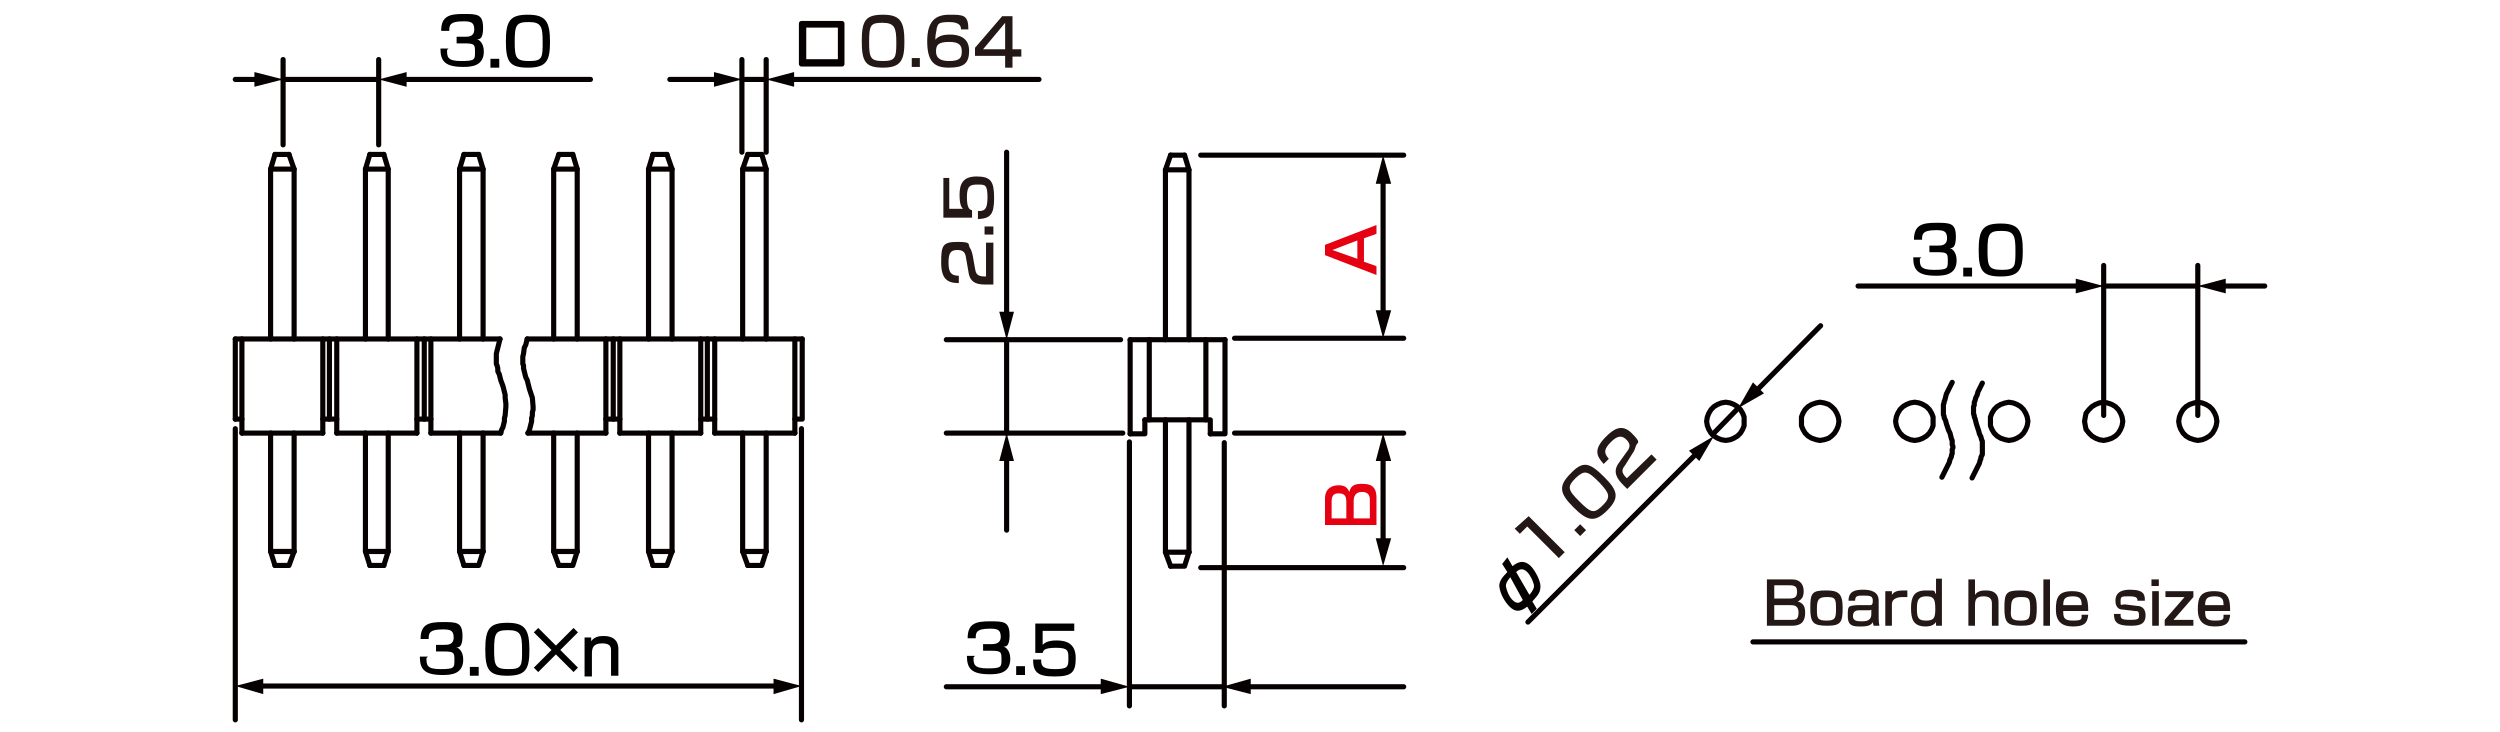 <?xml version="1.0" encoding="UTF-8"?>
<svg id="_レイヤー_1" xmlns="http://www.w3.org/2000/svg" width="340" height="99.6" xmlns:xlink="http://www.w3.org/1999/xlink" version="1.1" viewBox="0 0 340 99.6">
  <!-- Generator: Adobe Illustrator 29.2.1, SVG Export Plug-In . SVG Version: 2.1.0 Build 116)  -->
  <defs>
    <style>
      .st0 {
        fill: #060001;
      }

      .st1 {
        fill: #040000;
      }

      .st2 {
        fill: #231815;
      }

      .st3 {
        fill: none;
        stroke: #060001;
        stroke-linecap: round;
        stroke-linejoin: round;
        stroke-width: .7px;
      }

      .st4 {
        fill: #e50012;
      }
    </style>
  </defs>
  <g id="MH0519">
    <line class="st3" x1="286.1" y1="38.9" x2="298.9" y2="38.9"/>
    <line class="st3" x1="298.9" y1="56.5" x2="298.9" y2="36.1"/>
    <line class="st3" x1="286.1" y1="56.5" x2="286.1" y2="36.1"/>
    <line class="st3" x1="236.4" y1="55.5" x2="232.9" y2="59.1"/>
    <line class="st3" x1="163.3" y1="21.1" x2="190.9" y2="21.1"/>
    <path class="st3" d="M190.9,58.9"/>
    <line class="st3" x1="167.9" y1="46" x2="190.9" y2="46"/>
    <path class="st3" d="M188.1,46.2"/>
    <path class="st3" d="M188.1,58.9"/>
    <line class="st3" x1="163.3" y1="77.2" x2="190.9" y2="77.2"/>
    <line class="st3" x1="167.9" y1="58.9" x2="190.9" y2="58.9"/>
    <line class="st3" x1="38.5" y1="10.8" x2="51.5" y2="10.8"/>
    <line class="st3" x1="51.5" y1="19.7" x2="51.5" y2="8.1"/>
    <line class="st3" x1="38.5" y1="19.7" x2="38.5" y2="8.1"/>
    <line class="st3" x1="100.9" y1="10.8" x2="104.2" y2="10.8"/>
    <line class="st3" x1="104.2" y1="20.7" x2="104.2" y2="8.1"/>
    <line class="st3" x1="100.9" y1="20.7" x2="100.9" y2="8.1"/>
    <line class="st3" x1="153.6" y1="93.4" x2="166.2" y2="93.4"/>
    <line class="st3" x1="166.5" y1="60.2" x2="166.5" y2="96"/>
    <line class="st3" x1="153.6" y1="60.1" x2="153.6" y2="96"/>
    <line class="st3" x1="136.9" y1="46.2" x2="136.9" y2="58.9"/>
    <line class="st3" x1="152.7" y1="58.9" x2="128.7" y2="58.9"/>
    <line class="st3" x1="152.4" y1="46.2" x2="128.7" y2="46.2"/>
    <line class="st3" x1="109" y1="58.3" x2="109" y2="97.9"/>
    <line class="st3" x1="32" y1="58.3" x2="32" y2="97.9"/>
    <g>
      <g>
        <line class="st3" x1="49.7" y1="23" x2="52.8" y2="23"/>
        <line class="st3" x1="50.3" y1="21" x2="52.2" y2="21"/>
        <polyline class="st3" points="52.2 76.9 52.8 75 52.8 58.9"/>
        <line class="st3" x1="62.5" y1="75" x2="63.1" y2="76.9"/>
        <polyline class="st3" points="62.5 58.9 62.5 75 65.7 75"/>
        <line class="st3" x1="65.7" y1="58.9" x2="65.7" y2="75"/>
        <polyline class="st3" points="65.7 75 65.1 76.9 63.1 76.9"/>
        <line class="st3" x1="36.8" y1="75" x2="37.4" y2="76.9"/>
        <polyline class="st3" points="36.8 58.9 36.8 75 40 75"/>
        <line class="st3" x1="40" y1="58.9" x2="40" y2="75"/>
        <polyline class="st3" points="40 75 39.3 76.9 37.4 76.9"/>
        <line class="st3" x1="49.7" y1="75" x2="50.3" y2="76.9"/>
        <polyline class="st3" points="52.8 75 49.7 75 49.7 58.9"/>
        <line class="st3" x1="50.3" y1="76.9" x2="52.2" y2="76.9"/>
        <line class="st3" x1="32" y1="46.1" x2="32" y2="57"/>
        <line class="st3" x1="32.9" y1="46.1" x2="32.9" y2="58.9"/>
        <line class="st3" x1="44.8" y1="46.1" x2="44.8" y2="57"/>
        <line class="st3" x1="45.8" y1="46.1" x2="45.8" y2="58.9"/>
        <line class="st3" x1="43.9" y1="46.1" x2="43.9" y2="58.9"/>
        <line class="st3" x1="57.7" y1="46.1" x2="57.7" y2="57"/>
        <line class="st3" x1="58.6" y1="46.1" x2="58.6" y2="58.9"/>
        <line class="st3" x1="56.7" y1="46.1" x2="56.7" y2="58.9"/>
        <line class="st3" x1="32" y1="46.1" x2="68" y2="46.1"/>
        <polyline class="st3" points="68 46.1 67.9 46.5 67.8 46.9 67.7 47.3 67.5 48.1 67.5 48.3 67.5 48.5 67.5 49.1 67.5 49.3 67.5 49.5 67.6 49.7 67.7 50.1 67.7 50.5 67.9 50.9 68.1 51.7 68.4 52.5 68.5 52.9 68.6 53.3 68.7 53.7 68.7 54.1 68.8 54.9 68.8 55.3 68.7 56.5 68.6 56.9 68.6 57.3 68.5 57.7 68.4 58.1 68.2 58.5 68.1 58.9"/>
        <line class="st3" x1="58.6" y1="57" x2="56.7" y2="57"/>
        <line class="st3" x1="58.6" y1="58.9" x2="68.1" y2="58.9"/>
        <line class="st3" x1="45.8" y1="57" x2="43.9" y2="57"/>
        <line class="st3" x1="45.8" y1="58.9" x2="56.7" y2="58.9"/>
        <line class="st3" x1="32.9" y1="57" x2="32" y2="57"/>
        <line class="st3" x1="32.9" y1="58.9" x2="43.9" y2="58.9"/>
        <line class="st3" x1="37.4" y1="21" x2="36.8" y2="23"/>
        <polyline class="st3" points="36.8 46.1 36.8 23 40 23"/>
        <line class="st3" x1="37.4" y1="21" x2="39.3" y2="21"/>
        <polyline class="st3" points="39.3 21 40 23 40 46.1"/>
        <polyline class="st3" points="49.7 46.1 49.7 23 50.3 21"/>
        <polyline class="st3" points="52.2 21 52.8 23 52.8 46.1"/>
        <line class="st3" x1="63.1" y1="21" x2="62.5" y2="23"/>
        <polyline class="st3" points="62.5 46.1 62.5 23 65.7 23"/>
        <line class="st3" x1="63.1" y1="21" x2="65.1" y2="21"/>
        <polyline class="st3" points="65.1 21 65.7 23 65.7 46.1"/>
      </g>
      <g>
        <line class="st3" x1="101" y1="75" x2="101.7" y2="76.9"/>
        <polyline class="st3" points="101 58.9 101 75 104.2 75"/>
        <line class="st3" x1="104.2" y1="58.9" x2="104.2" y2="75"/>
        <polyline class="st3" points="104.2 75 103.6 76.9 101.7 76.9"/>
        <line class="st3" x1="75.3" y1="75" x2="76" y2="76.9"/>
        <polyline class="st3" points="75.3 58.9 75.3 75 78.5 75"/>
        <line class="st3" x1="78.5" y1="58.9" x2="78.5" y2="75"/>
        <polyline class="st3" points="78.5 75 77.9 76.9 76 76.9"/>
        <line class="st3" x1="88.2" y1="75" x2="88.8" y2="76.9"/>
        <polyline class="st3" points="88.2 58.9 88.2 75 91.4 75"/>
        <line class="st3" x1="91.4" y1="58.9" x2="91.4" y2="75"/>
        <polyline class="st3" points="91.4 75 90.7 76.9 88.8 76.9"/>
        <line class="st3" x1="83.4" y1="46.1" x2="83.4" y2="57"/>
        <line class="st3" x1="84.3" y1="46.1" x2="84.3" y2="58.9"/>
        <line class="st3" x1="82.4" y1="46.1" x2="82.4" y2="58.9"/>
        <line class="st3" x1="96.2" y1="46.1" x2="96.2" y2="57"/>
        <line class="st3" x1="97.2" y1="46.1" x2="97.2" y2="58.9"/>
        <line class="st3" x1="95.3" y1="46.1" x2="95.3" y2="58.9"/>
        <polyline class="st3" points="108.1 57 109.1 57 109.1 46.1"/>
        <line class="st3" x1="108.1" y1="46.1" x2="108.1" y2="58.9"/>
        <line class="st3" x1="71.7" y1="46.1" x2="109.1" y2="46.1"/>
        <line class="st3" x1="71.8" y1="58.9" x2="82.4" y2="58.9"/>
        <polyline class="st3" points="71.7 46.1 71.6 46.5 71.5 46.9 71.3 47.3 71.2 48.1 71.1 48.5 71.1 49.5 71.2 49.7 71.2 49.9 71.2 50.1 71.3 50.5 71.4 50.9 71.5 51.3 71.7 51.7 71.9 52.5 72 52.9 72.4 54.1 72.5 55.3 72.5 55.7 72.4 56.1 72.4 56.5 72.3 56.9 72.3 57.3 72 58.5 71.8 58.9"/>
        <line class="st3" x1="97.2" y1="57" x2="95.3" y2="57"/>
        <line class="st3" x1="97.2" y1="58.9" x2="108.1" y2="58.9"/>
        <line class="st3" x1="84.3" y1="57" x2="82.4" y2="57"/>
        <line class="st3" x1="84.3" y1="58.9" x2="95.3" y2="58.9"/>
        <line class="st3" x1="76" y1="21" x2="75.3" y2="23"/>
        <polyline class="st3" points="75.3 46.1 75.3 23 78.5 23"/>
        <line class="st3" x1="76" y1="21" x2="77.9" y2="21"/>
        <polyline class="st3" points="77.9 21 78.5 23 78.5 46.1"/>
        <line class="st3" x1="88.8" y1="21" x2="88.2" y2="23"/>
        <polyline class="st3" points="88.2 46.1 88.2 23 91.4 23"/>
        <line class="st3" x1="88.8" y1="21" x2="90.7" y2="21"/>
        <polyline class="st3" points="90.7 21 91.4 23 91.4 46.1"/>
        <line class="st3" x1="101.7" y1="21" x2="101" y2="23"/>
        <polyline class="st3" points="101 46.1 101 23 104.2 23"/>
        <line class="st3" x1="101.7" y1="21" x2="103.6" y2="21"/>
        <polyline class="st3" points="103.6 21 104.2 23 104.2 46.1"/>
      </g>
    </g>
    <g>
      <g>
        <polyline class="st3" points="269.6 52.1 269.2 52.9 269 53.3 268.9 53.7 268.7 54.1 268.6 54.5 268.5 54.7 268.5 54.9 268.5 55.1 268.4 55.3 268.4 55.5 268.4 56.1 268.4 56.3 268.5 56.5 268.5 56.7 268.6 56.9 268.7 57.3 268.8 57.7 269.1 58.6 269.2 59 269.4 59.4 269.5 59.8 269.6 60 269.6 60.2 269.6 60.4 269.6 60.6 269.6 61.2 269.6 61.4 269.6 61.6 269.6 61.8 269.5 62 269.4 62.2 269.4 62.4 269.3 62.6 269.2 63 269 63.4 268.6 64.2 268.2 65"/>
        <polygon class="st3" points="288.7 57.3 288.6 56.7 288.4 56.2 288.1 55.7 287.7 55.3 287.2 55 286.6 54.8 286.1 54.7 285.5 54.8 285 55 284.5 55.3 284.1 55.7 283.7 56.2 283.6 56.7 283.5 57.3 283.6 57.9 283.7 58.4 284.1 58.9 284.5 59.3 285 59.6 285.5 59.8 286.1 59.9 286.6 59.8 287.2 59.6 287.7 59.3 288.1 58.9 288.4 58.4 288.6 57.9 288.7 57.3"/>
        <polygon class="st3" points="301.5 57.3 301.4 56.7 301.2 56.2 300.9 55.7 300.5 55.3 300 55 299.5 54.8 298.9 54.7 298.4 54.8 297.8 55 297.3 55.3 296.9 55.7 296.6 56.2 296.4 56.7 296.3 57.3 296.4 57.9 296.6 58.4 296.9 58.9 297.3 59.3 297.8 59.6 298.4 59.8 298.9 59.9 299.5 59.8 300 59.6 300.5 59.3 300.9 58.9 301.2 58.4 301.4 57.9 301.5 57.3"/>
        <polygon class="st3" points="275.8 57.3 275.7 56.7 275.5 56.2 275.2 55.7 274.8 55.3 274.3 55 273.8 54.8 273.2 54.7 272.7 54.8 272.1 55 271.6 55.3 271.2 55.7 270.9 56.2 270.7 56.7 270.7 57.3 270.7 57.9 270.9 58.4 271.2 58.9 271.6 59.3 272.1 59.6 272.7 59.8 273.2 59.9 273.8 59.8 274.3 59.6 274.8 59.3 275.2 58.9 275.5 58.4 275.7 57.9 275.8 57.3"/>
      </g>
      <g>
        <polygon class="st3" points="262.9 57.3 262.9 56.7 262.7 56.2 262.4 55.7 262 55.3 261.5 55 261 54.8 260.4 54.7 259.8 54.8 259.3 55 258.8 55.3 258.4 55.7 258.1 56.2 257.9 56.7 257.8 57.3 257.9 57.9 258.1 58.4 258.4 58.9 258.8 59.3 259.3 59.6 259.8 59.8 260.4 59.9 261 59.8 261.5 59.6 262 59.3 262.4 58.9 262.7 58.4 262.9 57.9 262.9 57.3"/>
        <polygon class="st3" points="250.1 57.3 250 56.7 249.8 56.2 249.5 55.7 249.1 55.3 248.7 55 248.1 54.8 247.5 54.7 247 54.8 246.4 55 245.9 55.3 245.5 55.7 245.2 56.2 245 56.7 245 57.3 245 57.9 245.2 58.4 245.5 58.9 245.9 59.3 246.4 59.6 247 59.8 247.5 59.9 248.1 59.8 248.7 59.6 249.1 59.3 249.5 58.9 249.8 58.4 250 57.9 250.1 57.3"/>
        <polyline class="st3" points="265.5 52 265.1 52.8 264.9 53.2 264.7 53.6 264.5 54.4 264.4 54.6 264.4 54.8 264.3 55 264.3 55.2 264.3 56 264.3 56.2 264.3 56.4 264.4 56.6 264.4 56.8 264.6 57.2 264.7 57.6 265 58.5 265.2 58.9 265.3 59.3 265.4 59.7 265.5 59.9 265.5 60.1 265.5 60.3 265.5 60.5 265.6 60.7 265.6 60.9 265.5 61.1 265.5 61.3 265.5 61.5 265.5 61.7 265.4 61.9 265.4 62.1 265.3 62.3 265.2 62.5 265.1 62.9 264.9 63.3 264.7 63.7 264.5 64.1 264.1 64.9"/>
        <polygon class="st3" points="237.2 57.3 237.2 56.7 237 56.2 236.7 55.7 236.3 55.3 235.8 55 235.3 54.8 234.7 54.7 234.1 54.8 233.6 55 233.1 55.3 232.7 55.7 232.4 56.2 232.2 56.7 232.1 57.3 232.2 57.9 232.4 58.4 232.7 58.9 233.1 59.3 233.6 59.6 234.1 59.8 234.7 59.9 235.3 59.8 235.8 59.6 236.3 59.3 236.7 58.9 237 58.4 237.2 57.9 237.2 57.3"/>
      </g>
    </g>
    <g>
      <polyline class="st3" points="161.7 46.2 161.7 23.1 161.1 21.1"/>
      <line class="st3" x1="159.2" y1="21.1" x2="161.1" y2="21.1"/>
      <line class="st3" x1="158.5" y1="23.1" x2="158.5" y2="46.2"/>
      <polyline class="st3" points="159.2 21.1 158.5 23.1 161.7 23.1"/>
      <line class="st3" x1="153.7" y1="46.2" x2="166.6" y2="46.2"/>
      <polyline class="st3" points="159.2 77 161.1 77 161.7 75.1"/>
      <line class="st3" x1="161.7" y1="57.1" x2="161.7" y2="75.1"/>
      <line class="st3" x1="158.5" y1="57.1" x2="158.5" y2="75.1"/>
      <polyline class="st3" points="159.2 77 158.5 75.1 161.7 75.1"/>
      <polyline class="st3" points="155.7 57.1 155.7 59 153.7 59"/>
      <polyline class="st3" points="155.7 57.1 164.6 57.1 164.6 59"/>
      <polyline class="st3" points="166.6 46.2 166.6 59 164.6 59"/>
      <line class="st3" x1="153.7" y1="46.2" x2="153.7" y2="59"/>
      <line class="st3" x1="156.3" y1="46.2" x2="156.3" y2="57.1"/>
      <line class="st3" x1="164" y1="46.2" x2="164" y2="57.1"/>
    </g>
    <path class="st3" d="M114.5,3.2v5.5h-5.5V3.2h5.5ZM109.3,3.4v5h5V3.4h-5Z"/>
    <g>
      <line class="st3" x1="35.1" y1="93.3" x2="105.9" y2="93.3"/>
      <polygon class="st0" points="35.8 94.4 32 93.3 35.8 92.3 35.8 94.4"/>
      <polygon class="st0" points="105.2 94.4 109 93.3 105.2 92.3 105.2 94.4"/>
    </g>
    <g>
      <line class="st3" x1="35.3" y1="10.8" x2="32" y2="10.8"/>
      <polygon class="st0" points="34.6 9.8 38.5 10.8 34.6 11.8 34.6 9.8"/>
    </g>
    <g>
      <line class="st3" x1="54.6" y1="10.8" x2="80.3" y2="10.8"/>
      <polygon class="st0" points="55.3 11.8 51.5 10.8 55.3 9.8 55.3 11.8"/>
    </g>
    <g>
      <line class="st3" x1="107.3" y1="10.8" x2="141.3" y2="10.8"/>
      <polygon class="st0" points="108 11.8 104.2 10.8 108 9.8 108 11.8"/>
    </g>
    <g>
      <line class="st3" x1="97.8" y1="10.8" x2="91.1" y2="10.8"/>
      <polygon class="st0" points="97.1 9.8 100.9 10.8 97.1 11.8 97.1 9.8"/>
    </g>
    <g>
      <line class="st3" x1="150.4" y1="93.4" x2="128.7" y2="93.4"/>
      <polygon class="st0" points="149.7 92.3 153.6 93.4 149.7 94.4 149.7 92.3"/>
    </g>
    <g>
      <line class="st3" x1="169.4" y1="93.4" x2="190.9" y2="93.4"/>
      <polygon class="st0" points="170.1 94.4 166.2 93.4 170.1 92.3 170.1 94.4"/>
    </g>
    <g>
      <line class="st3" x1="136.9" y1="43.1" x2="136.9" y2="20.7"/>
      <polygon class="st0" points="137.9 42.4 136.9 46.2 135.9 42.4 137.9 42.4"/>
    </g>
    <g>
      <line class="st3" x1="136.9" y1="62" x2="136.9" y2="72.1"/>
      <polygon class="st0" points="135.9 62.7 136.9 58.9 137.9 62.7 135.9 62.7"/>
    </g>
    <path class="st4" d="M187.2,30.6v1.2l-1.7.6v3.2l1.7.6v1.2l-7-2.7v-1.4s7-2.7,7-2.7ZM184.6,35.2v-2.5l-3.4,1.3,3.4,1.2Z"/>
    <g>
      <line class="st3" x1="188.1" y1="24.3" x2="188.1" y2="42.9"/>
      <polygon class="st0" points="187.1 25 188.1 21.1 189.2 25 187.1 25"/>
      <polygon class="st0" points="187.1 42.2 188.1 46 189.2 42.2 187.1 42.2"/>
    </g>
    <path class="st4" d="M180.2,67.8c0-1.4,1-1.8,1.8-1.8s1.2.2,1.5.9c.2-.7.5-1.1,1.7-1.1s2,.3,2,1.9v3.7h-7v-3.6ZM181.1,70.5h2v-2.3c0-1-.5-1.1-1.1-1.1s-.9.3-.9,1.1v2.3h0ZM184.1,70.5h2.2v-2.5c0-.6-.2-1.1-1.1-1.1s-1.1.7-1.1,1.2v2.4h0Z"/>
    <g>
      <line class="st3" x1="188.1" y1="62" x2="188.1" y2="73.9"/>
      <polygon class="st0" points="187.1 62.7 188.1 58.9 189.2 62.7 187.1 62.7"/>
      <polygon class="st0" points="187.1 73.2 188.1 77 189.2 73.2 187.1 73.2"/>
    </g>
    <g>
      <line class="st3" x1="302" y1="38.9" x2="308" y2="38.9"/>
      <polygon class="st0" points="302.7 39.9 298.9 38.9 302.7 37.9 302.7 39.9"/>
    </g>
    <g>
      <line class="st3" x1="283" y1="38.9" x2="252.7" y2="38.9"/>
      <polygon class="st0" points="282.3 37.9 286.1 38.9 282.3 39.9 282.3 37.9"/>
    </g>
    <path class="st1" d="M205,75.8l.7,1.2c1.2-1,2-.5,2.5,0s1.3,1.9,1.3,2.7-.2,1.1-1.1,2.1l.6,1-.7.7-.6-1c-1,.8-1.7.7-2.4,0s-1.3-1.8-1.4-2.8c0-.6.3-1.1,1.1-1.9l-.7-1.1.7-.9h0ZM205.4,78.5c-.5.6-.6.9-.6,1.2.1.6.4,1.4.9,1.9.6.6,1,.4,1.4,0l-1.7-3.1h0ZM208,80.9c.5-.6.7-1,.6-1.4-.1-.4-.4-1.2-.9-1.7-.6-.6-1.1-.4-1.5,0l1.8,3.1h0Z"/>
    <g>
      <line class="st3" x1="238.7" y1="53.3" x2="247.6" y2="44.3"/>
      <polygon class="st0" points="239.9 53.5 236.4 55.5 238.4 52 239.9 53.5"/>
    </g>
    <g>
      <line class="st3" x1="230.9" y1="61.5" x2="207.8" y2="84.6"/>
      <polygon class="st0" points="229.7 61.3 233.1 59.3 231.1 62.7 229.7 61.3"/>
    </g>
    <g>
      <path class="st2" d="M123,5.7c0,2.5-.5,3.5-2.9,3.5s-2.9-.8-2.9-3.6.5-3.6,2.9-3.6c2.4,0,2.9,1,2.9,3.7ZM118.2,5.7c0,2.2.2,2.6,1.9,2.6s1.8-.5,1.8-2.5-.2-2.7-1.9-2.7c-1.6,0-1.8.3-1.8,2.6Z"/>
      <path class="st2" d="M125.1,7.9v1.2h-1.1v-1.2s1.1,0,1.1,0Z"/>
      <path class="st2" d="M130.7,4.1c0-.4,0-1.1-1.6-1.1s-1.5.3-1.7.8c0,.3-.2.8-.2,1.6.5-.6,1.3-.7,2-.7,1.2,0,2.6.4,2.6,2.2s-.8,2.3-2.8,2.3-2.9-.9-2.9-3.6,1.1-3.6,3-3.6,2.6,0,2.6,2h-1q0,0,0,0ZM127.3,7c0,1.1.9,1.3,1.8,1.3,1.5,0,1.7-.5,1.7-1.3s-.3-1.3-1.7-1.3c-1.6,0-1.8.5-1.8,1.3Z"/>
      <path class="st2" d="M137.7,2.2v4.5h1.2v1h-1.2v1.5h-1v-1.6h-4.1v-1.1l3.7-4.3h1.4ZM136.7,3.1l-3,3.6h3v-3.6Z"/>
    </g>
    <g>
      <path class="st2" d="M207.9,70.2l4.9,4.9-.8.8-4.3-4.3-1,1-.7-.7,1.9-1.7h0Z"/>
      <path class="st2" d="M214.9,71.3l.8.8-.8.8-.8-.8.8-.8Z"/>
      <path class="st2" d="M218.2,64.9c1.8,1.8,2.1,2.8.4,4.5-1.7,1.7-2.7,1.5-4.6-.4-1.9-1.9-2.1-2.9-.4-4.6,1.7-1.8,2.6-1.5,4.6.5ZM214.8,68.2c1.6,1.6,2,1.7,3.2.5,1.1-1.1.9-1.6-.5-3.1-1.6-1.6-2-1.7-3.2-.6-1.2,1.2-1.1,1.6.5,3.2Z"/>
      <path class="st2" d="M221,63.3c-.4.5-.6.9.2,1.7h.1c0,0,3.3-3.2,3.3-3.2l.7.7-4,4-.5-.5c-.8-.8-1.6-1.8-.6-3.1l1-1.4c.5-.6.6-1.1,0-1.7-.6-.6-1.2-.6-2.1.3-1,1-1,1.5-.3,2.3l-.7.7c-1-1.1-1.4-2,.3-3.7.9-.9,2.1-1.9,3.5-.5s.8,1.2.6,1.7c-.1.3-.2.7-.5,1.1,0,0-1,1.6-1,1.6Z"/>
    </g>
    <g>
      <path class="st2" d="M132.6,36.5c.1.6.2,1.1,1.3,1.1h.2v-4.6h1v5.7h-.8c-1.1,0-2.4,0-2.6-1.8l-.3-1.7c-.1-.8-.3-1.2-1.2-1.2s-1.2.4-1.2,1.7.3,1.8,1.4,1.8v1c-1.5,0-2.4-.5-2.4-2.8s.2-2.8,2.2-2.8,1.4.3,1.7.8c.2.3.3.6.4,1.1l.3,1.7h0Z"/>
      <path class="st2" d="M133.9,30.8h1.2v1.1h-1.2v-1.1Z"/>
      <path class="st2" d="M128.1,24.2h1v4.2h1.9c-.2-.1-.5-.5-.5-1.9s.4-2.5,2.3-2.5,2.4.6,2.4,2.9-.5,2.8-2.2,2.9v-1.1c.7,0,1.3,0,1.3-1.8s-.3-1.8-1.3-1.8-1.5.1-1.5,1.7.4,1.7.7,1.8v1h-3.9v-5.4h-.2Z"/>
    </g>
    <g>
      <path d="M132.4,89.4c0,.9,0,1.5,1.9,1.5s1.9-.2,1.9-1.2,0-1.2-1.4-1.2h-1.1v-.9h1.1c.4,0,1.3,0,1.3-1s-.5-1.1-1.5-1.1c-1.9,0-1.9.6-1.9,1.3h-1.1c0-2,1.1-2.3,3-2.3s2.7,0,2.7,1.9-.8,1.5-1,1.5c.3,0,1.1.4,1.1,1.7,0,2-1.7,2.1-2.8,2.1-2.5,0-3.1-.8-3.1-2.5h1.1Z"/>
      <path d="M139.4,90.6v1.2h-1.2v-1.2h1.2Z"/>
      <path d="M146.1,84.8v1h-4.3v1.9c.2-.2.6-.6,1.9-.6s2.6.4,2.6,2.4-.6,2.5-2.9,2.5-2.9-.6-2.9-2.3h1.1c0,.7,0,1.3,1.8,1.3s1.9-.3,1.9-1.4,0-1.5-1.7-1.5-1.7.4-1.8.7h-1v-4h5.3Z"/>
    </g>
    <g>
      <path d="M58,89.5c0,.9,0,1.5,1.9,1.5s1.9-.2,1.9-1.2,0-1.2-1.4-1.2h-1.1v-.9h1.1c.5,0,1.3,0,1.3-1s-.5-1.1-1.5-1.1c-1.9,0-1.9.6-1.9,1.3h-1.1c0-2,1.1-2.3,3-2.3s2.7,0,2.7,1.9-.8,1.5-1,1.5c.3,0,1.1.4,1.1,1.7,0,2-1.7,2.1-2.8,2.1-2.5,0-3.1-.8-3.1-2.5h1.1Z"/>
      <path d="M65.1,90.7v1.2h-1.2v-1.2h1.2Z"/>
      <path d="M72,88.4c0,2.6-.5,3.5-3,3.5s-3-.8-3-3.6.6-3.6,3-3.6,3,.9,3,3.7h0ZM67.2,88.4c0,2.2.2,2.6,2,2.6s1.8-.5,1.8-2.6-.2-2.7-1.9-2.7-1.9.4-1.9,2.7Z"/>
      <path d="M78,85.4l.6.6-2.4,2.4,2.4,2.4-.6.6-2.4-2.4-2.4,2.4-.6-.6,2.4-2.4-2.4-2.4.6-.6,2.4,2.4,2.4-2.4Z"/>
      <path d="M80.4,86.6v.6c.5-.7,1.3-.7,1.7-.7s2,0,2,1.8v3.6h-1v-3.4c0-.4,0-1-1.2-1s-1.4.6-1.4,1.4v3.1h-1v-5.3h.9Z"/>
    </g>
    <g>
      <path d="M60.8,6.8c0,.9,0,1.5,1.9,1.5s1.9-.2,1.9-1.2,0-1.2-1.4-1.2h-1.1v-.9h1.1c.5,0,1.3,0,1.3-1s-.5-1.1-1.5-1.1c-1.9,0-1.9.6-1.9,1.3h-1.1c0-2,1.1-2.3,3-2.3s2.7,0,2.7,1.9-.8,1.5-1,1.5c.3,0,1.1.4,1.1,1.7,0,2-1.7,2.1-2.8,2.1-2.5,0-3.1-.8-3.1-2.5h1.1Z"/>
      <path d="M67.9,8v1.2h-1.2v-1.2s1.2,0,1.2,0Z"/>
      <path d="M74.8,5.7c0,2.6-.5,3.5-3,3.5s-3-.8-3-3.6.6-3.6,3-3.6,3,.9,3,3.7h0ZM70,5.7c0,2.2.2,2.6,2,2.6s1.8-.5,1.8-2.6-.2-2.7-1.9-2.7-1.9.4-1.9,2.7Z"/>
    </g>
    <g>
      <path d="M261.1,35.2c0,.9,0,1.5,1.9,1.5s1.9-.2,1.9-1.2,0-1.2-1.4-1.2h-1.1v-.9h1.1c.5,0,1.3,0,1.3-1s-.5-1.1-1.5-1.1c-1.9,0-1.9.6-1.9,1.3h-1.1c0-2,1.1-2.3,3-2.3s2.7,0,2.7,1.9-.8,1.5-1,1.5c.3,0,1.1.4,1.1,1.7,0,2-1.7,2.1-2.8,2.1-2.5,0-3.1-.8-3.1-2.5h1.1Z"/>
      <path d="M268.2,36.4v1.2h-1.2v-1.2h1.2Z"/>
      <path d="M275.1,34.1c0,2.6-.5,3.5-3,3.5s-3-.8-3-3.6.6-3.6,3-3.6,3,.9,3,3.7h0ZM270.3,34.1c0,2.2.2,2.6,2,2.6s1.8-.5,1.8-2.6-.2-2.7-1.9-2.7-1.9.4-1.9,2.7h0Z"/>
    </g>
    <line class="st3" x1="238.4" y1="87.3" x2="305.3" y2="87.3"/>
    <g>
      <path class="st2" d="M243.7,78.8c1.3,0,1.6.9,1.6,1.6s-.2,1.1-.8,1.4c.6.2,1,.5,1,1.5s-.3,1.8-1.8,1.8h-3.4v-6.3h3.4ZM241.3,79.6v1.8h2.1c.9,0,1-.4,1-1s-.3-.8-1-.8h-2.1ZM241.3,82.3v2h2.3c.6,0,1,0,1-1s-.7-1-1.1-1h-2.2Z"/>
      <path class="st2" d="M248.3,80.3c1.6,0,2.3.3,2.3,2.3s-.2,2.5-2.1,2.5-2.3-.4-2.3-2.4.2-2.4,2.1-2.4ZM248.4,84.4c1.2,0,1.3-.3,1.3-1.7s-.2-1.5-1.3-1.5-1.3.4-1.3,1.6c0,1.2,0,1.6,1.3,1.6Z"/>
      <path class="st2" d="M255.5,84.1c0,.6.1.9.1,1h-.8c0-.2-.1-.3-.1-.5-.2.4-.6.6-1.6.6s-1.8,0-1.8-1.4,0-1.4,1.3-1.5h1.7c.2,0,.4,0,.4-.6s-.3-.7-1.2-.7-1.2,0-1.2.7h-.9c0-1.3.9-1.5,2-1.5s2.1.3,2.1,1.5v2.4ZM254.6,82.8c-.1.2-.4.2-.4.2h-1.4c-.7,0-.8.5-.8.8,0,.6.5.7,1.1.7s1.4,0,1.4-1v-.7h0Z"/>
      <path class="st2" d="M257.3,80.4v.5c.4-.6,1-.6,2.1-.6v.9h-.6c-.3,0-1.5,0-1.5,1v2.9h-.9v-4.7s.9,0,.9,0Z"/>
      <path class="st2" d="M264.1,78.8v6.3h-.8v-.5c-.2.3-.6.6-1.4.6-1.7,0-2-1-2-2.5s.4-2.4,2-2.4,1,0,1.4.5v-2.1h.8ZM260.7,82.7c0,1.2.1,1.7,1.2,1.7s1.3-.3,1.3-1.6-.2-1.7-1.2-1.7-1.3.4-1.3,1.6Z"/>
      <path class="st2" d="M268.6,78.8v2.1c.4-.6,1.1-.6,1.5-.6.9,0,1.7.3,1.7,1.6v3.2h-.9v-3c0-.4-.1-1-1.1-1s-1.2.4-1.2,1.2v2.8h-.9v-6.3s.9,0,.9,0Z"/>
      <path class="st2" d="M274.7,80.3c1.6,0,2.3.3,2.3,2.3s-.2,2.5-2.1,2.5-2.3-.4-2.3-2.4.2-2.4,2.1-2.4ZM274.8,84.4c1.2,0,1.3-.3,1.3-1.7s-.2-1.5-1.3-1.5-1.3.4-1.3,1.6c-.1,1.2,0,1.6,1.3,1.6Z"/>
      <path class="st2" d="M278.8,78.8v6.3h-.9v-6.3h.9Z"/>
      <path class="st2" d="M280.6,83c0,.9,0,1.4,1.3,1.4s1.2-.2,1.2-.8h.9c-.1,1.2-.6,1.6-2.1,1.6s-2.3-.7-2.3-2.3.3-2.5,2.2-2.5,2.2.9,2.2,2.7h-3.4ZM283.1,82.3c0-.7-.1-1.2-1.2-1.2s-1.3.4-1.3,1.2h2.5Z"/>
      <path class="st2" d="M290.7,81.8c0-.4,0-.7-1.1-.7s-1.2,0-1.2.7,0,.4.6.4l1.6.2c.8,0,1.2.5,1.2,1.3,0,1.4-1.2,1.4-2.1,1.4-1.8,0-2.2-.5-2.2-1.6h.9c0,.6,0,.8,1.3.8s1.2-.2,1.2-.7-.2-.5-.6-.5l-1.6-.2c-1,0-1-1-1-1.2,0-1.4,1.3-1.5,2-1.5,2,0,2,.8,2,1.5h-1Z"/>
      <path class="st2" d="M293.6,78.8v.9h-1v-.9h1ZM293.6,80.4v4.7h-.9v-4.7h.9Z"/>
      <path class="st2" d="M298.3,80.4v.8l-2.7,3.1h2.7v.8h-3.9v-.8l2.7-3.1h-2.6v-.8h3.8Z"/>
      <path class="st2" d="M299.9,83c0,.9,0,1.4,1.3,1.4s1.2-.2,1.2-.8h.9c-.1,1.2-.6,1.6-2.1,1.6s-2.3-.7-2.3-2.3.3-2.5,2.2-2.5,2.2.9,2.2,2.7h-3.4ZM302.4,82.3c0-.7-.1-1.2-1.2-1.2s-1.3.4-1.3,1.2h2.5Z"/>
    </g>
  </g>
</svg>